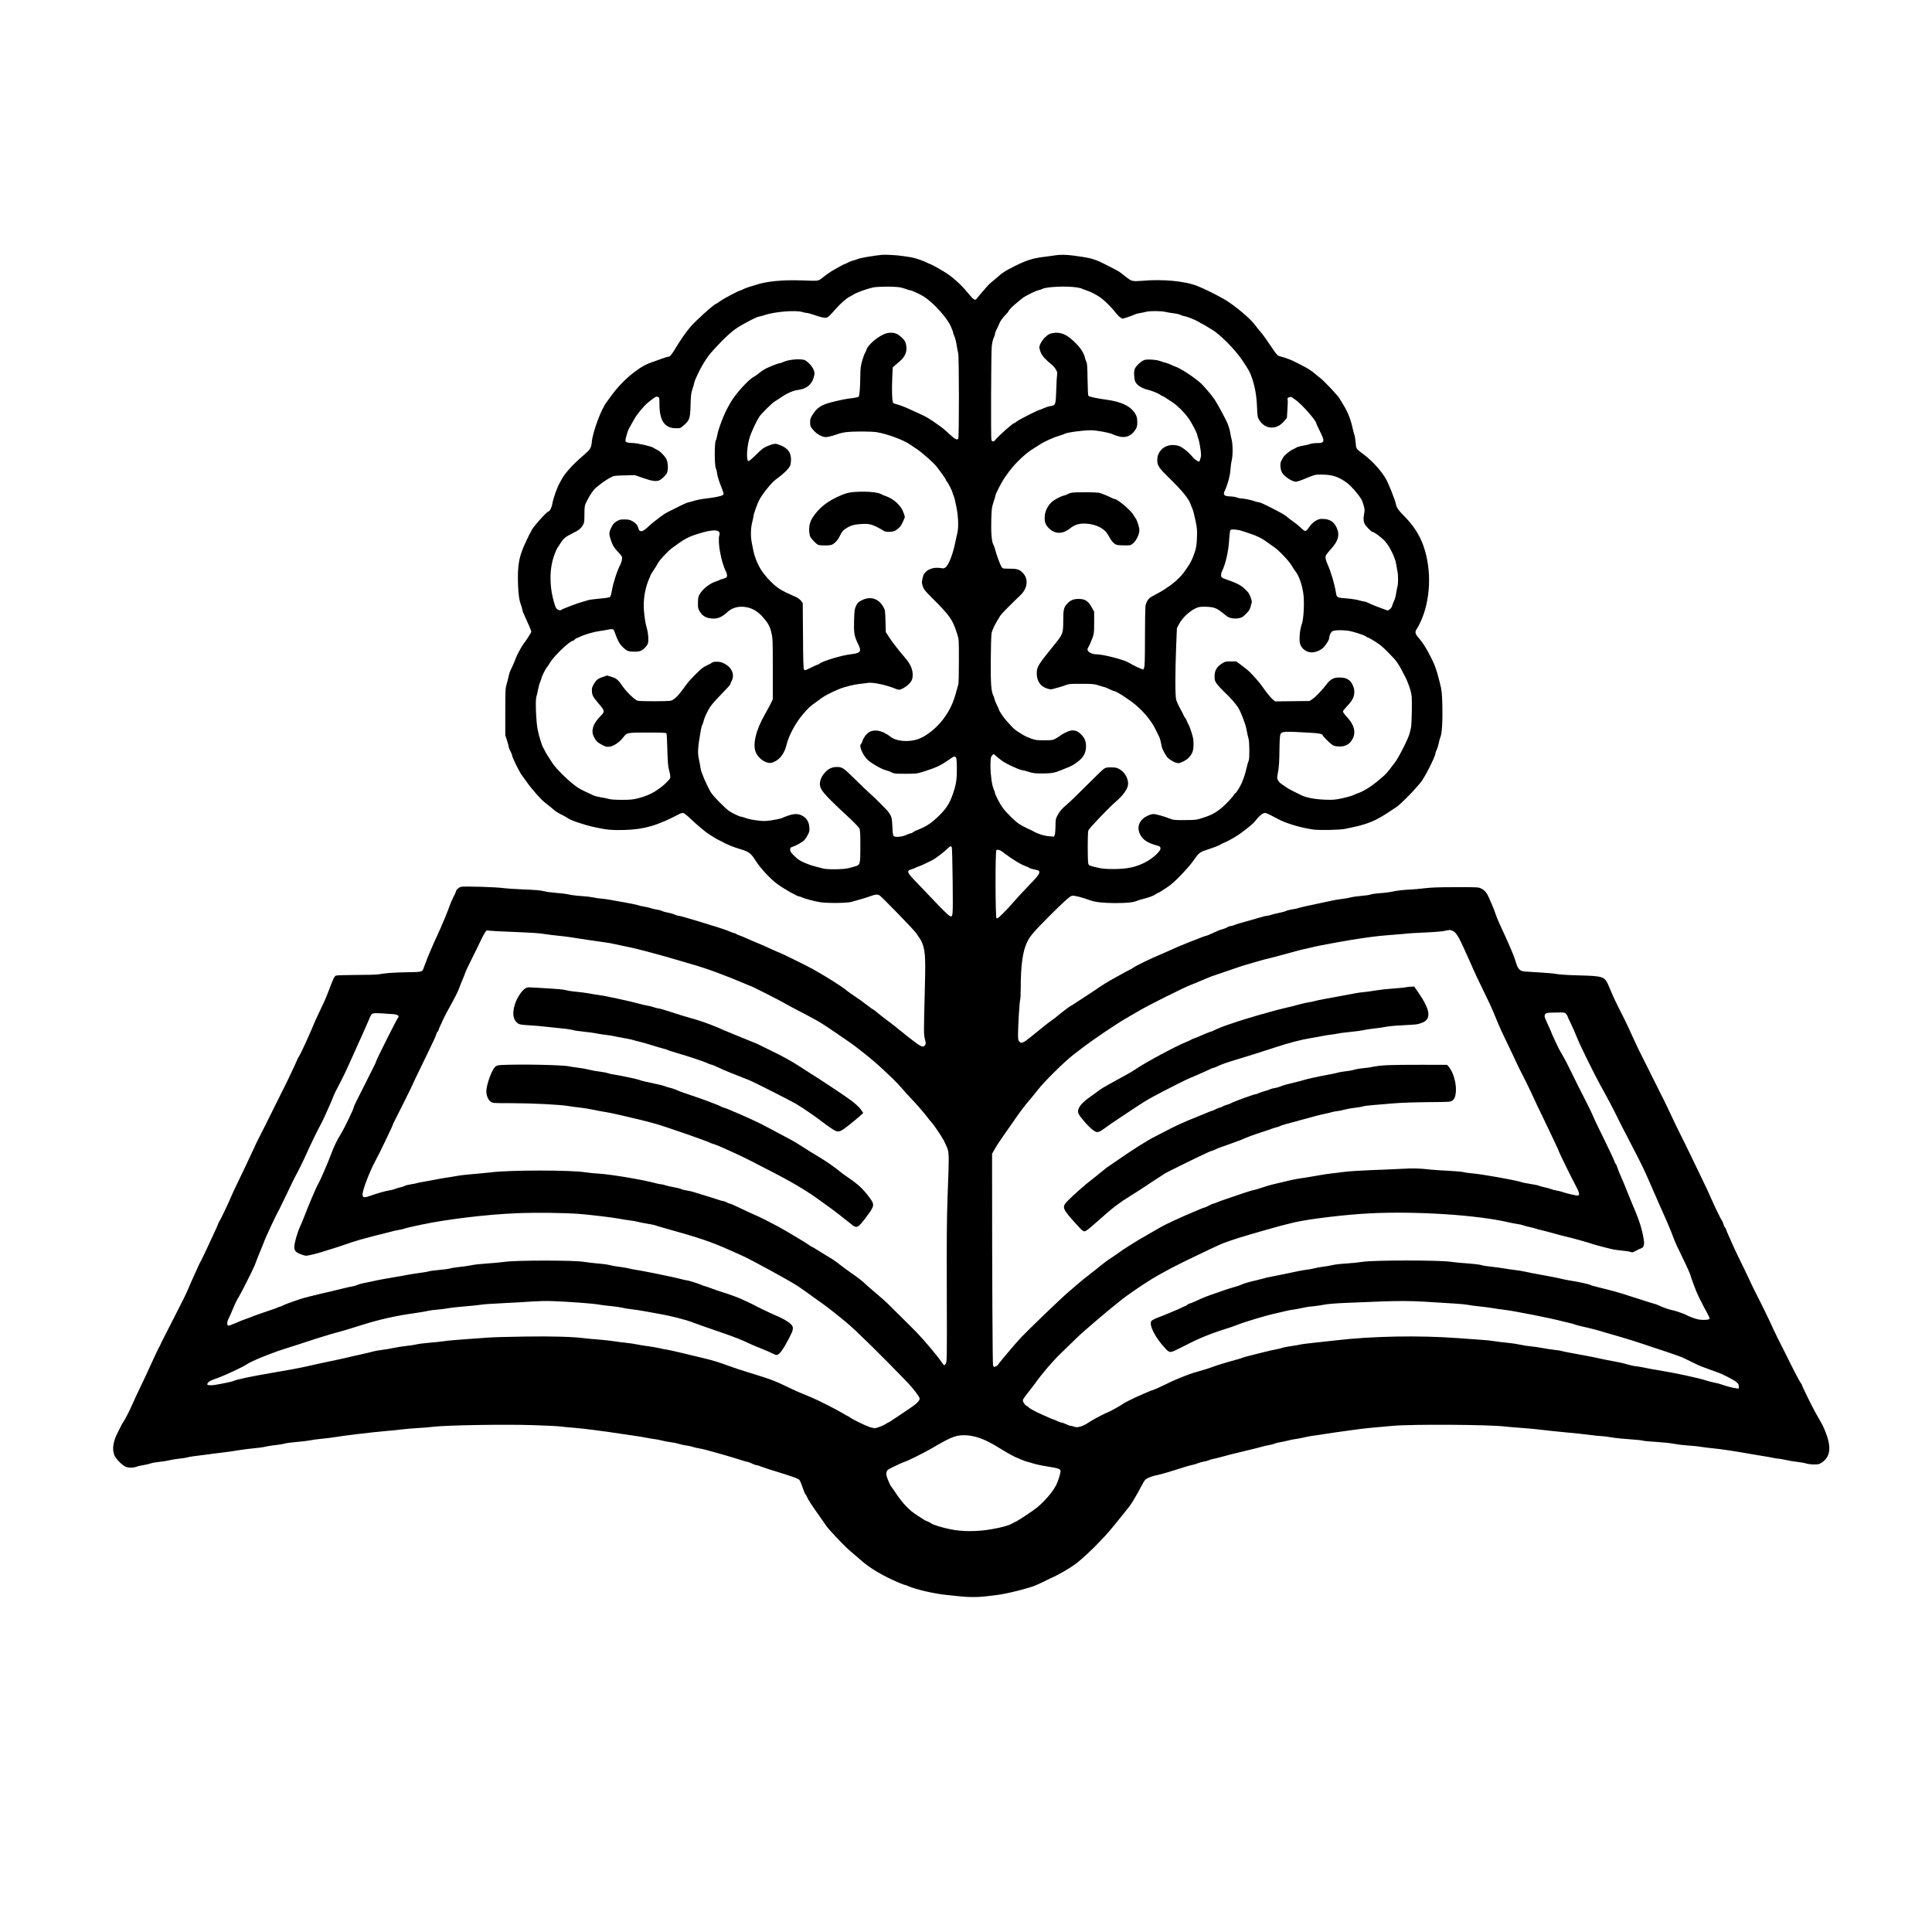 <?xml version="1.0" standalone="no"?>
<!DOCTYPE svg PUBLIC "-//W3C//DTD SVG 20010904//EN"
 "http://www.w3.org/TR/2001/REC-SVG-20010904/DTD/svg10.dtd">
<svg version="1.0" xmlns="http://www.w3.org/2000/svg"
 width="3000pt" height="3000pt" viewBox="0 0 3000 3000"
 preserveAspectRatio="xMidYMid meet">

<g transform="translate(0,3000) scale(0.1,-0.1)"
fill="#000000" stroke="none">
<path d="M13695 26043 c-121 -12 -337 -48 -371 -63 -23 -10 -57 -21 -75 -25
-19 -4 -54 -18 -79 -31 -25 -13 -49 -24 -53 -24 -12 0 -203 -107 -248 -139
-20 -15 -64 -47 -97 -73 -71 -55 -51 -52 -327 -42 -301 10 -545 -14 -715 -72
-25 -8 -69 -22 -99 -30 -29 -9 -70 -24 -90 -35 -19 -10 -39 -19 -43 -19 -21 0
-261 -126 -313 -165 -33 -24 -64 -44 -68 -44 -27 -2 -334 -279 -397 -358 -8
-10 -31 -39 -50 -63 -47 -58 -124 -174 -176 -260 -61 -103 -92 -140 -118 -140
-12 0 -71 -18 -132 -41 -60 -22 -131 -48 -159 -58 -176 -64 -430 -279 -586
-496 -32 -44 -67 -92 -79 -108 -83 -106 -214 -456 -230 -616 -10 -100 -22
-119 -135 -216 -166 -142 -291 -282 -337 -375 -10 -19 -22 -42 -27 -50 -40
-65 -100 -236 -116 -330 -7 -46 -40 -110 -55 -110 -29 0 -270 -273 -270 -305
0 -5 -6 -16 -13 -24 -7 -9 -30 -54 -51 -101 -21 -47 -44 -96 -51 -110 -7 -14
-27 -68 -45 -120 -41 -125 -54 -265 -46 -484 7 -163 18 -237 50 -321 8 -22 15
-49 16 -59 0 -11 9 -38 19 -60 66 -142 121 -271 121 -283 0 -14 -75 -133 -122
-193 -29 -37 -111 -190 -123 -231 -8 -27 -46 -114 -76 -174 -11 -22 -24 -60
-28 -85 -5 -25 -19 -81 -32 -125 -22 -77 -23 -94 -23 -440 l0 -360 27 -84 c15
-47 27 -92 27 -101 0 -9 11 -38 25 -64 14 -26 25 -52 25 -57 0 -34 109 -257
155 -319 19 -25 53 -72 76 -105 82 -117 231 -284 291 -325 18 -13 54 -42 80
-64 73 -64 98 -81 178 -121 41 -21 82 -44 90 -51 36 -30 237 -99 394 -134 196
-45 280 -53 481 -48 309 9 518 70 860 251 19 10 43 15 57 12 13 -3 59 -40 102
-81 44 -42 107 -98 140 -126 34 -27 70 -57 81 -67 37 -33 171 -120 215 -140
25 -12 52 -25 60 -30 68 -41 182 -87 300 -121 116 -34 156 -65 223 -174 71
-114 232 -288 342 -367 102 -74 306 -189 334 -189 9 0 28 -6 42 -14 36 -18
198 -62 280 -75 109 -18 424 -15 489 4 30 9 93 27 140 40 47 13 117 35 155 49
77 29 109 31 142 13 32 -18 536 -537 567 -584 14 -21 40 -58 57 -83 18 -25 41
-74 52 -110 37 -123 40 -225 26 -755 -16 -599 -16 -633 5 -709 14 -54 14 -62
1 -83 -31 -47 -62 -32 -257 121 -62 50 -140 112 -173 139 -76 62 -75 61 -170
131 -44 33 -108 84 -143 113 -35 29 -67 53 -71 53 -5 0 -38 24 -74 53 -66 52
-156 116 -257 183 -30 20 -66 47 -80 59 -52 47 -343 231 -517 326 -99 55 -514
259 -526 259 -4 0 -49 20 -100 43 -85 41 -158 72 -342 149 -38 16 -81 35 -95
42 -14 7 -43 19 -65 26 -22 7 -49 19 -60 26 -11 8 -25 14 -33 14 -7 0 -29 8
-50 17 -51 23 -186 70 -252 89 -30 8 -73 21 -95 29 -22 7 -96 30 -165 50 -69
21 -161 48 -205 61 -44 13 -89 24 -100 24 -11 0 -40 9 -63 20 -24 11 -70 24
-102 29 -32 5 -71 16 -88 25 -16 8 -53 18 -83 22 -30 4 -69 13 -88 20 -19 8
-66 19 -104 25 -39 6 -89 18 -111 26 -23 7 -117 27 -211 43 -93 16 -190 33
-215 38 -25 6 -81 13 -125 17 -44 4 -107 13 -140 21 -33 7 -112 16 -175 20
-63 3 -151 14 -195 24 -44 10 -132 21 -195 25 -63 4 -149 15 -190 26 -56 14
-140 21 -325 28 -137 6 -275 15 -305 20 -87 16 -619 32 -662 20 -35 -9 -78
-49 -78 -72 0 -6 -17 -45 -39 -86 -21 -42 -46 -98 -55 -126 -29 -87 -123 -314
-198 -475 -34 -74 -42 -91 -96 -215 -38 -86 -70 -167 -106 -266 -31 -86 -16
-81 -262 -86 -212 -4 -345 -13 -449 -33 -27 -5 -181 -9 -342 -9 -160 -1 -302
-5 -315 -10 -26 -10 -43 -46 -118 -246 -40 -106 -66 -164 -171 -383 -27 -57
-49 -105 -49 -108 0 -5 -84 -198 -137 -314 -44 -98 -87 -184 -106 -212 -9 -15
-24 -44 -31 -65 -14 -38 -198 -424 -216 -453 -8 -14 -56 -110 -276 -555 -46
-93 -91 -181 -99 -195 -12 -22 -34 -67 -137 -290 -80 -171 -102 -217 -182
-382 -47 -97 -95 -199 -106 -228 -28 -72 -160 -350 -181 -380 -9 -14 -20 -36
-24 -50 -4 -14 -32 -77 -62 -140 -30 -63 -63 -135 -74 -160 -33 -74 -129 -274
-140 -290 -9 -15 -13 -24 -54 -115 -13 -27 -46 -101 -74 -163 -28 -62 -51
-115 -51 -118 0 -5 -67 -152 -80 -174 -5 -8 -77 -150 -160 -315 -84 -165 -158
-311 -166 -325 -8 -14 -21 -41 -29 -60 -8 -19 -19 -42 -25 -50 -9 -14 -64
-131 -130 -275 -59 -131 -84 -184 -135 -290 -73 -152 -128 -270 -156 -335 -30
-71 -117 -241 -134 -260 -7 -8 -22 -35 -34 -60 -12 -25 -35 -70 -51 -100 -74
-142 -93 -269 -52 -361 23 -53 110 -142 164 -170 45 -23 119 -25 179 -4 23 9
74 20 113 26 39 6 87 18 106 25 19 8 79 19 133 24 53 5 124 17 157 25 33 9
101 20 152 25 51 5 109 14 128 20 33 10 95 18 385 55 239 29 362 46 445 61 47
8 139 19 205 25 66 6 147 17 180 26 33 8 102 19 153 24 51 5 116 15 145 24 28
8 115 19 192 25 77 6 169 18 205 25 36 8 116 19 178 24 62 6 152 17 200 25
138 24 603 79 802 96 69 5 177 16 240 24 63 8 172 17 242 21 70 3 180 12 245
20 203 25 1106 40 1538 26 204 -6 399 -16 435 -21 36 -5 129 -14 207 -20 132
-9 470 -53 778 -100 72 -11 166 -25 210 -31 44 -6 107 -17 140 -24 33 -7 87
-16 120 -20 33 -3 92 -15 130 -25 39 -10 99 -22 135 -25 36 -4 90 -15 120 -25
30 -10 81 -21 114 -25 32 -4 76 -13 99 -21 22 -8 69 -19 106 -25 36 -5 129
-28 206 -51 77 -22 156 -44 175 -49 56 -16 199 -59 280 -85 41 -13 82 -24 90
-24 8 -1 38 -12 65 -25 28 -14 58 -25 68 -25 10 0 39 -8 65 -19 26 -10 83 -30
127 -44 44 -13 141 -44 215 -67 179 -56 242 -80 262 -99 9 -9 31 -59 48 -111
18 -52 38 -102 45 -110 8 -8 18 -26 24 -40 24 -54 61 -112 201 -310 52 -74
103 -146 112 -160 9 -14 74 -86 145 -161 122 -130 188 -193 298 -284 26 -22
62 -53 79 -68 136 -124 349 -250 603 -357 39 -16 76 -30 82 -30 6 0 30 -9 53
-19 115 -51 394 -116 591 -137 83 -9 188 -20 232 -24 111 -12 264 -12 365 0
47 6 139 17 205 25 141 17 483 103 590 149 53 23 166 76 185 87 8 5 26 14 40
20 116 49 301 155 405 234 75 56 280 247 349 324 17 19 57 62 90 95 32 34 93
104 135 156 41 52 118 147 171 211 52 64 104 132 114 150 11 19 40 68 65 109
24 41 65 116 91 165 44 84 51 92 101 117 30 14 72 29 94 33 49 8 189 46 310
85 171 55 250 78 287 84 20 4 56 15 80 25 24 10 65 22 93 26 27 4 61 13 75 20
14 7 44 16 65 20 22 4 69 15 105 25 98 28 246 65 435 110 94 22 190 46 215 54
25 8 72 19 106 25 33 5 77 16 97 25 20 8 58 18 84 21 26 4 80 15 118 25 39 11
95 22 125 25 30 4 89 15 130 25 41 10 100 21 130 25 30 3 93 12 140 20 47 8
150 24 230 35 80 11 210 29 290 40 129 18 273 33 590 60 311 27 1499 19 1740
-11 41 -5 165 -16 275 -23 110 -8 250 -21 310 -30 61 -8 214 -24 340 -36 127
-11 298 -29 381 -40 83 -11 170 -20 193 -20 24 0 95 -9 159 -20 65 -11 191
-24 282 -29 91 -6 181 -15 200 -21 19 -6 114 -15 211 -20 96 -6 218 -18 270
-29 52 -10 148 -22 213 -26 66 -3 156 -12 200 -20 45 -8 134 -19 200 -25 110
-10 325 -42 596 -90 63 -11 144 -24 180 -30 36 -5 97 -16 135 -24 39 -9 84
-16 100 -16 17 0 66 -9 110 -19 44 -11 126 -25 183 -31 56 -6 121 -18 143 -26
23 -7 76 -14 118 -14 66 0 81 4 118 28 147 98 157 262 32 542 -11 25 -24 52
-29 60 -16 27 -71 124 -102 180 -58 104 -208 411 -208 425 0 5 -6 16 -14 24
-17 19 -113 203 -213 406 -41 83 -78 157 -83 165 -13 23 -140 281 -140 285 0
6 -156 333 -174 365 -25 46 -176 349 -176 355 0 3 -49 105 -109 228 -60 122
-121 249 -136 282 -103 229 -135 302 -135 313 0 5 -6 15 -14 21 -7 6 -19 32
-26 56 -7 25 -16 48 -21 50 -9 6 -114 220 -159 325 -41 96 -74 167 -170 365
-43 88 -108 223 -145 300 -73 153 -128 264 -179 365 -33 63 -59 118 -166 345
-28 61 -68 142 -87 180 -56 111 -307 614 -342 685 -18 36 -37 72 -41 80 -5 8
-50 105 -100 215 -49 110 -105 229 -124 265 -54 103 -151 300 -179 365 -14 33
-43 100 -64 149 -68 157 -77 160 -493 171 -151 4 -282 13 -320 21 -36 7 -155
18 -265 24 -110 6 -219 14 -243 16 -62 8 -94 43 -121 134 -30 102 -67 191
-196 475 -20 44 -43 93 -51 110 -17 32 -84 201 -84 211 0 5 -27 70 -87 209
-35 81 -69 122 -123 148 -44 21 -53 22 -400 21 -267 0 -386 -5 -480 -17 -69
-9 -186 -19 -260 -22 -75 -4 -171 -15 -215 -25 -44 -11 -139 -24 -212 -29 -72
-5 -142 -15 -154 -22 -12 -6 -74 -15 -138 -20 -63 -5 -138 -16 -167 -24 -29
-8 -90 -19 -136 -24 -79 -9 -154 -24 -368 -71 -52 -12 -138 -30 -190 -41 -52
-11 -105 -24 -118 -29 -13 -6 -55 -15 -93 -20 -39 -6 -84 -17 -100 -26 -17 -8
-65 -21 -107 -29 -42 -8 -95 -21 -117 -29 -22 -8 -52 -15 -67 -16 -15 0 -56
-9 -90 -20 -63 -19 -239 -69 -333 -95 -27 -7 -67 -20 -87 -29 -21 -9 -47 -16
-59 -16 -12 0 -36 -9 -53 -19 -17 -11 -51 -24 -76 -31 -44 -11 -61 -18 -181
-74 -31 -14 -61 -26 -67 -26 -7 0 -40 -11 -74 -25 -35 -13 -117 -45 -183 -71
-114 -44 -254 -104 -340 -145 -22 -10 -74 -33 -115 -50 -149 -62 -394 -181
-420 -204 -8 -7 -31 -20 -50 -29 -19 -9 -46 -23 -60 -31 -14 -8 -88 -49 -165
-91 -118 -64 -199 -114 -359 -224 -11 -8 -59 -39 -106 -69 -47 -30 -117 -76
-157 -103 -39 -26 -74 -48 -77 -48 -8 0 -170 -123 -211 -160 -16 -15 -51 -41
-77 -59 -27 -18 -92 -67 -145 -111 -54 -44 -136 -110 -182 -147 -124 -101
-151 -112 -186 -73 -14 16 -17 36 -17 112 2 164 23 502 33 532 5 16 9 103 9
194 0 337 31 560 97 699 43 92 104 164 338 399 227 228 334 323 363 325 46 3
130 -18 287 -73 77 -27 198 -40 380 -41 188 0 284 10 348 38 18 7 59 20 92 28
88 22 156 47 195 74 19 13 38 23 42 23 4 0 27 13 50 29 24 15 61 40 83 54 64
42 146 116 231 208 121 131 136 149 198 237 62 89 85 105 196 140 90 29 184
65 201 78 8 6 32 18 54 27 66 26 197 101 256 145 138 103 202 157 226 189 52
67 101 113 132 124 28 10 40 7 114 -30 45 -23 93 -48 107 -56 119 -67 365
-141 555 -166 99 -13 421 -6 490 10 22 5 85 19 140 30 138 28 295 83 375 132
8 5 33 18 55 30 35 19 124 76 242 157 42 28 233 218 293 291 25 30 52 61 61
70 59 61 239 413 239 467 0 8 9 32 19 52 11 21 25 67 32 102 6 36 18 76 24 90
25 48 38 253 32 489 -6 215 -8 233 -41 366 -53 216 -86 299 -182 475 -50 92
-102 167 -151 222 -48 53 -55 89 -25 129 10 13 34 58 54 99 164 345 184 816
51 1195 -57 162 -155 316 -290 452 -102 104 -127 140 -138 198 -8 48 -106 299
-145 371 -68 129 -212 290 -355 398 -124 94 -115 80 -125 189 -5 53 -14 105
-19 115 -5 9 -16 53 -26 97 -31 146 -80 268 -155 385 -16 25 -38 61 -49 81
-26 47 -239 273 -301 320 -28 21 -56 43 -64 51 -53 50 -134 103 -236 153 -47
23 -94 47 -105 53 -35 20 -168 69 -208 76 -45 8 -62 25 -143 146 -95 141 -130
190 -176 244 -24 27 -55 66 -70 87 -67 93 -230 237 -407 361 -100 70 -325 186
-496 256 -187 77 -546 111 -857 82 -65 -6 -123 -7 -147 -1 -40 9 -52 17 -159
102 -31 26 -73 54 -92 63 -19 9 -87 44 -150 77 -151 80 -229 107 -380 130
-228 37 -332 41 -460 19 -30 -5 -98 -14 -150 -20 -163 -20 -266 -53 -440 -140
-151 -75 -188 -99 -268 -170 -27 -25 -70 -60 -94 -79 -24 -19 -60 -55 -81 -80
-20 -25 -56 -67 -79 -92 -24 -26 -51 -58 -60 -72 -36 -52 -51 -44 -154 81 -92
112 -210 221 -319 295 -59 40 -249 147 -262 147 -4 0 -26 10 -48 21 -54 29
-189 75 -245 84 -25 3 -85 12 -135 20 -89 14 -261 23 -320 18z m295 -508 c30
-7 73 -21 95 -29 22 -8 47 -15 56 -16 19 0 146 -59 199 -92 146 -90 361 -325
423 -464 21 -45 37 -89 37 -98 0 -9 7 -30 15 -45 16 -32 33 -99 45 -181 5 -30
13 -73 19 -95 14 -54 15 -1299 1 -1325 -16 -30 -53 -10 -141 73 -41 40 -104
93 -140 118 -189 134 -201 141 -382 223 -31 14 -81 37 -110 50 -62 29 -161 65
-199 73 -15 3 -33 12 -39 20 -17 20 -23 196 -14 389 l7 158 34 31 c18 16 50
45 72 62 89 74 123 159 102 258 -11 53 -19 67 -68 114 -69 67 -130 86 -221 69
-109 -20 -299 -170 -326 -258 -4 -14 -15 -38 -25 -55 -10 -16 -29 -72 -44
-123 -21 -77 -26 -115 -27 -220 -1 -181 -12 -319 -26 -333 -6 -6 -47 -15 -90
-20 -95 -10 -196 -30 -328 -64 -160 -41 -222 -81 -290 -184 -41 -62 -45 -74
-45 -128 0 -53 4 -65 33 -102 45 -57 93 -94 150 -115 43 -16 56 -17 110 -6 34
6 90 23 124 36 34 14 99 29 145 34 112 13 382 13 471 -1 153 -23 427 -124 517
-191 14 -10 61 -42 105 -70 86 -56 273 -223 318 -285 16 -21 53 -71 83 -112
30 -41 54 -80 54 -86 0 -7 7 -18 15 -25 15 -13 85 -151 85 -168 0 -5 9 -29 19
-53 11 -24 31 -110 46 -190 29 -158 31 -318 6 -409 -7 -25 -18 -76 -26 -115
-35 -181 -102 -356 -151 -394 -22 -17 -34 -20 -68 -13 -93 16 -180 -3 -236
-54 -32 -29 -41 -47 -54 -102 -14 -61 -14 -72 2 -122 14 -48 31 -70 136 -175
292 -292 327 -342 400 -571 26 -81 26 -83 26 -422 0 -188 -4 -351 -9 -364 -5
-13 -17 -52 -26 -88 -50 -192 -108 -315 -212 -452 -99 -129 -242 -246 -361
-295 -158 -65 -375 -48 -467 37 -11 10 -49 33 -84 51 -81 42 -175 47 -233 11
-46 -28 -85 -80 -105 -137 -8 -25 -19 -47 -24 -51 -34 -20 26 -166 98 -237 54
-55 225 -153 291 -168 24 -5 62 -19 85 -32 39 -20 55 -22 217 -22 170 0 178 1
280 33 200 63 265 94 405 192 63 44 72 48 90 36 18 -12 20 -26 23 -167 3 -167
-10 -257 -55 -389 -54 -162 -106 -243 -225 -360 -95 -92 -165 -143 -248 -182
-44 -20 -90 -40 -102 -44 -13 -4 -34 -15 -47 -25 -13 -11 -31 -19 -40 -19 -9
0 -41 -12 -71 -26 -62 -29 -166 -38 -192 -17 -11 10 -17 46 -21 150 -6 123
-10 141 -34 182 -14 25 -36 55 -47 67 -12 11 -59 60 -105 107 -46 48 -116 115
-155 149 -39 34 -148 137 -241 230 -178 176 -196 188 -280 188 -65 0 -114 -19
-161 -62 -57 -53 -94 -117 -101 -178 -12 -101 40 -165 406 -504 120 -111 199
-192 207 -212 11 -25 14 -91 14 -269 0 -287 -3 -297 -82 -318 -29 -8 -73 -20
-98 -27 -70 -21 -333 -25 -400 -6 -30 8 -82 22 -115 30 -81 19 -201 67 -250
98 -23 14 -64 50 -93 79 -41 42 -52 60 -52 85 0 29 4 34 38 45 56 18 154 74
184 106 14 15 38 52 53 81 23 45 27 61 23 115 -6 87 -44 147 -115 183 -79 40
-149 31 -322 -43 -18 -7 -84 -21 -146 -30 -99 -15 -126 -15 -226 -3 -63 7
-142 23 -177 37 -34 12 -69 23 -78 23 -21 0 -134 54 -186 89 -24 16 -96 83
-159 148 -105 109 -119 127 -170 233 -31 63 -60 126 -64 140 -4 14 -15 43 -25
65 -10 22 -21 65 -25 95 -4 30 -13 82 -21 115 -24 104 -19 185 28 455 6 36 17
74 24 85 6 11 15 36 19 55 12 59 66 172 114 239 25 35 103 122 174 193 70 72
127 135 127 142 0 6 9 28 20 49 52 96 8 208 -105 269 -49 26 -72 32 -121 33
-42 0 -68 -5 -80 -16 -11 -9 -35 -22 -54 -30 -19 -7 -55 -27 -80 -43 -50 -33
-204 -188 -251 -251 -16 -22 -50 -68 -75 -102 -66 -91 -131 -152 -176 -163
-41 -12 -465 -12 -517 -1 -37 7 -169 133 -226 215 -78 112 -98 130 -174 154
l-72 23 -64 -21 c-81 -27 -106 -47 -146 -116 -27 -49 -31 -63 -27 -112 4 -63
15 -81 115 -200 88 -105 88 -111 9 -191 -111 -113 -142 -220 -93 -316 31 -62
55 -84 133 -125 54 -28 66 -30 113 -24 62 8 155 72 209 144 56 74 59 75 380
75 222 0 284 -3 291 -13 4 -7 11 -122 14 -255 5 -175 11 -257 22 -297 9 -30
18 -75 22 -100 5 -44 4 -46 -53 -105 -52 -53 -86 -80 -184 -145 -59 -39 -162
-81 -257 -105 -87 -21 -124 -25 -256 -25 -103 0 -171 5 -203 14 -27 8 -83 19
-124 25 -41 7 -92 20 -115 30 -22 11 -80 37 -128 60 -49 22 -101 50 -115 61
-15 11 -36 27 -47 35 -106 78 -282 252 -340 336 -56 82 -114 176 -126 204 -7
17 -18 37 -24 45 -18 25 -63 169 -85 276 -26 124 -39 463 -21 516 7 18 19 68
26 111 8 42 23 98 35 123 11 26 20 52 20 59 0 16 69 153 80 160 4 2 27 37 51
76 62 104 309 339 355 339 6 0 19 9 29 20 10 11 22 20 27 20 5 0 28 9 51 21
71 35 218 78 307 90 47 6 101 15 121 20 20 5 50 9 67 9 27 0 32 -5 47 -47 46
-128 72 -177 119 -225 27 -28 64 -57 82 -64 40 -17 148 -18 195 -3 45 15 106
75 120 118 14 42 6 154 -16 231 -23 82 -33 143 -45 270 -15 176 15 362 86 518
13 29 24 54 24 57 0 2 21 34 46 71 25 36 48 74 51 83 16 43 155 196 228 250
187 139 248 173 395 219 261 83 374 73 338 -28 -11 -33 -5 -160 11 -240 7 -30
16 -75 21 -100 12 -61 47 -167 71 -212 22 -42 25 -81 7 -96 -7 -5 -33 -15 -58
-22 -25 -7 -49 -15 -55 -20 -5 -4 -28 -13 -50 -20 -95 -30 -202 -114 -251
-198 -21 -36 -25 -56 -26 -130 -2 -78 1 -92 26 -134 37 -64 81 -94 155 -108
107 -19 182 7 280 99 79 73 197 98 320 66 81 -21 152 -66 219 -139 88 -98 119
-152 141 -254 20 -85 21 -124 21 -561 l0 -469 -30 -64 c-17 -34 -58 -110 -91
-168 -146 -254 -199 -486 -137 -605 42 -80 117 -138 195 -151 32 -5 51 0 100
24 84 43 147 134 177 259 33 138 137 332 248 465 83 98 118 131 210 196 18 13
58 41 88 64 51 37 141 83 265 136 83 35 235 73 330 83 50 5 104 12 120 15 75
13 294 -33 433 -92 18 -8 42 -14 53 -14 31 0 100 38 142 79 57 53 70 85 69
163 -2 80 -39 163 -114 249 -103 120 -206 252 -253 326 l-50 78 -5 170 c-5
163 -6 172 -33 220 -74 133 -202 172 -337 103 -56 -29 -66 -39 -88 -87 -22
-49 -25 -70 -30 -232 -5 -197 1 -232 71 -377 47 -100 26 -125 -126 -142 -132
-15 -424 -102 -476 -142 -13 -10 -28 -18 -33 -18 -5 0 -52 -21 -105 -47 -88
-44 -96 -46 -108 -30 -10 14 -14 133 -16 525 l-4 507 -27 36 c-16 21 -49 45
-80 59 -229 101 -285 135 -389 239 -83 84 -142 159 -182 236 -39 75 -77 177
-87 237 -5 29 -16 84 -25 123 -21 98 -19 233 5 324 11 41 20 83 20 93 0 30 58
196 91 256 50 94 187 265 249 311 134 99 197 159 229 219 7 13 13 53 14 90 2
112 -49 182 -163 227 -79 31 -86 31 -172 0 -85 -31 -105 -45 -219 -157 -49
-49 -96 -88 -104 -88 -43 0 -28 244 23 390 33 92 108 249 146 304 32 46 196
208 231 228 17 10 51 32 77 50 122 85 203 121 312 137 114 17 194 86 222 192
16 62 16 67 -1 114 -24 63 -108 149 -154 158 -88 18 -243 1 -317 -34 -22 -10
-48 -19 -56 -19 -21 0 -159 -54 -223 -87 -27 -15 -72 -45 -100 -68 -27 -24
-66 -50 -85 -60 -81 -41 -292 -277 -361 -404 -10 -20 -23 -43 -28 -51 -63
-104 -161 -359 -175 -455 -5 -27 -14 -62 -22 -77 -21 -40 -20 -387 1 -428 8
-15 17 -55 21 -87 4 -33 28 -113 57 -186 43 -109 48 -130 36 -141 -20 -19
-135 -43 -264 -57 -60 -6 -144 -22 -185 -35 -41 -13 -81 -24 -88 -24 -15 0
-117 -46 -212 -96 -36 -19 -85 -43 -109 -54 -24 -11 -69 -40 -100 -63 -31 -24
-78 -60 -106 -81 -27 -21 -52 -41 -55 -45 -3 -4 -33 -30 -67 -60 -48 -41 -67
-52 -89 -49 -23 2 -31 10 -39 39 -15 54 -39 84 -92 114 -40 23 -61 28 -123 29
-67 1 -80 -3 -125 -29 -41 -25 -56 -43 -82 -95 -39 -80 -40 -99 -7 -197 30
-89 46 -115 122 -196 52 -56 54 -60 50 -102 -3 -24 -15 -62 -26 -84 -52 -99
-112 -286 -132 -408 -6 -39 -17 -79 -24 -88 -10 -13 -44 -20 -162 -30 -82 -8
-162 -18 -179 -24 -16 -5 -55 -17 -85 -25 -89 -24 -316 -110 -337 -128 -18
-15 -68 7 -81 35 -29 63 -64 205 -75 307 -19 177 -7 336 38 475 19 61 48 128
63 151 15 23 40 60 55 84 42 63 72 87 172 136 103 51 132 73 165 129 22 36 24
51 25 170 1 127 2 132 35 200 46 94 101 175 143 211 82 69 154 120 227 159 53
28 60 29 216 33 l161 4 133 -46 c133 -46 195 -55 244 -36 38 14 107 81 123
117 21 50 17 159 -8 210 -26 53 -103 131 -149 150 -19 8 -42 21 -50 28 -26 23
-252 75 -331 76 -72 1 -103 11 -107 33 -4 18 30 142 49 181 5 11 23 43 39 70
17 28 39 68 51 90 38 70 150 205 210 253 124 99 126 100 163 86 13 -5 16 -25
16 -111 0 -256 81 -373 258 -373 68 0 68 0 124 50 87 77 95 103 101 310 4 153
8 185 31 254 14 43 26 84 26 91 0 27 90 217 143 301 65 105 91 139 154 208
188 206 312 317 418 375 22 12 58 33 80 46 22 13 56 31 75 40 19 9 51 24 70
34 19 11 51 22 70 26 19 3 60 15 92 25 149 50 469 76 573 46 29 -9 64 -16 77
-16 12 0 55 -12 93 -25 118 -42 189 -57 217 -46 14 5 52 40 84 77 117 135 214
223 284 256 19 10 42 22 50 28 44 28 184 80 290 105 77 18 368 19 440 0z
m2717 4 c43 -7 83 -15 88 -19 6 -4 34 -15 64 -25 81 -26 179 -77 246 -128 62
-47 178 -165 230 -236 17 -22 45 -50 63 -61 l33 -20 67 21 c37 12 87 30 111
41 24 11 69 24 100 28 31 5 72 14 91 19 50 15 236 14 300 -3 30 -7 85 -16 122
-20 37 -4 86 -15 110 -26 24 -11 51 -20 61 -20 25 0 176 -60 209 -82 15 -10
42 -25 60 -34 18 -8 53 -28 78 -44 25 -16 59 -37 75 -46 123 -69 359 -306 472
-474 97 -145 117 -179 139 -239 56 -145 86 -305 93 -491 6 -145 8 -158 33
-200 91 -150 270 -160 387 -21 l44 53 8 126 c5 70 7 139 3 154 -5 24 -1 29 23
39 15 6 33 7 39 2 6 -4 30 -21 53 -36 98 -65 331 -328 331 -373 0 -5 25 -58
55 -119 81 -161 76 -185 -42 -185 -41 0 -88 -6 -106 -13 -18 -8 -68 -19 -112
-27 -44 -7 -91 -20 -105 -29 -14 -9 -37 -21 -52 -28 -48 -21 -136 -93 -153
-126 -9 -18 -23 -43 -31 -57 -21 -35 -13 -135 14 -180 37 -61 157 -140 213
-140 15 0 68 16 116 36 179 74 182 75 267 75 183 0 280 -31 416 -132 61 -46
169 -170 217 -249 12 -19 29 -65 39 -102 16 -59 16 -74 5 -133 -15 -75 -9
-126 22 -170 29 -40 96 -105 110 -105 25 0 142 -87 193 -144 72 -79 158 -255
173 -352 6 -38 15 -89 20 -114 14 -61 13 -197 0 -240 -6 -19 -14 -66 -20 -104
-5 -39 -18 -86 -28 -107 -11 -20 -25 -55 -31 -78 -6 -25 -21 -48 -40 -61 l-29
-21 -83 30 c-105 37 -194 74 -233 95 -16 9 -40 16 -51 16 -12 0 -50 9 -85 19
-35 11 -122 24 -193 29 -145 11 -150 14 -161 85 -20 132 -78 328 -130 443 -32
70 -40 117 -24 145 7 13 41 56 76 94 115 125 140 220 88 332 -37 82 -92 122
-178 133 -34 4 -74 4 -89 -1 -56 -16 -114 -59 -153 -115 -61 -87 -63 -88 -138
-17 -36 34 -90 77 -120 97 -30 20 -65 47 -78 59 -39 37 -93 68 -299 173 -69
35 -136 64 -150 64 -14 1 -43 8 -65 16 -50 19 -170 44 -211 44 -17 0 -48 7
-67 15 -20 8 -60 15 -89 16 -110 2 -133 23 -99 91 44 93 81 228 87 322 3 50
12 116 20 147 18 73 18 247 0 318 -8 31 -19 85 -25 121 -6 36 -23 93 -37 128
-26 64 -154 303 -203 377 -37 58 -181 227 -222 261 -126 107 -308 224 -389
252 -25 8 -54 21 -65 28 -11 7 -45 19 -75 28 -30 8 -75 22 -99 31 -59 21 -186
30 -238 16 -27 -8 -59 -29 -97 -66 -63 -62 -72 -90 -63 -196 5 -55 11 -76 34
-104 32 -41 104 -81 172 -96 58 -12 168 -57 200 -81 13 -10 28 -18 33 -18 5 0
28 -13 51 -29 23 -15 69 -46 102 -67 72 -46 171 -143 243 -239 49 -65 141
-238 142 -267 1 -7 8 -31 16 -53 17 -44 43 -198 44 -258 0 -21 -7 -53 -15 -73
l-14 -35 -36 18 c-19 10 -53 40 -74 66 -60 72 -156 147 -208 163 -107 32 -210
9 -273 -63 -44 -50 -60 -94 -60 -163 1 -81 29 -121 196 -283 193 -188 296
-315 324 -403 7 -22 19 -52 27 -67 8 -15 28 -92 44 -170 28 -131 30 -153 25
-277 -4 -104 -11 -153 -30 -212 -29 -94 -67 -174 -107 -231 -16 -23 -41 -60
-56 -81 -50 -76 -171 -188 -272 -251 -9 -5 -30 -20 -47 -32 -18 -12 -66 -40
-108 -62 -42 -22 -87 -48 -102 -57 -39 -26 -70 -82 -78 -140 -3 -28 -7 -249
-7 -490 -1 -354 -3 -443 -15 -465 l-13 -27 -53 22 c-29 12 -78 35 -108 52 -30
16 -64 35 -75 41 -82 45 -391 123 -487 123 -58 0 -113 23 -134 55 -12 18 -11
26 6 55 28 52 35 69 64 145 24 66 26 82 26 239 l0 168 -31 56 c-60 110 -107
142 -209 142 -81 0 -126 -18 -177 -72 -54 -57 -63 -94 -63 -258 0 -206 -4
-216 -141 -385 -254 -313 -272 -341 -270 -447 1 -112 57 -194 154 -227 40 -14
64 -17 89 -11 74 18 176 49 218 66 38 14 75 17 235 16 176 0 196 -2 269 -26
43 -14 84 -26 90 -26 6 0 38 -14 71 -30 33 -16 66 -30 74 -30 16 0 108 -51
166 -92 22 -16 56 -39 75 -52 99 -65 224 -185 295 -281 63 -85 74 -102 110
-175 20 -41 45 -92 55 -112 11 -20 24 -68 30 -105 9 -66 33 -120 90 -204 27
-40 132 -99 176 -99 37 0 124 45 160 82 58 61 76 109 77 206 1 72 -5 106 -32
192 -18 58 -39 112 -46 120 -6 8 -17 30 -23 48 -6 18 -20 45 -32 59 -11 14
-20 30 -20 34 0 5 -23 51 -51 101 -29 51 -58 116 -65 143 -17 63 -17 411 -1
820 l12 290 30 59 c56 111 191 231 299 266 24 8 74 11 135 8 108 -4 152 -20
236 -87 28 -22 61 -49 75 -59 40 -31 124 -45 188 -31 46 9 62 19 111 69 56 57
59 62 88 177 6 28 -32 129 -61 160 -94 102 -138 127 -346 200 -25 9 -51 20
-57 26 -17 13 -16 62 1 95 58 114 103 312 114 514 4 65 12 122 18 128 16 16
114 8 179 -14 28 -9 86 -28 130 -43 103 -34 186 -75 255 -127 30 -22 81 -59
113 -80 78 -54 234 -218 276 -291 19 -33 42 -69 52 -80 61 -73 115 -230 131
-386 13 -124 -1 -371 -26 -435 -34 -91 -48 -260 -26 -319 28 -75 101 -125 180
-125 59 0 141 35 182 77 39 41 88 121 88 144 0 41 24 91 49 107 30 18 148 22
246 8 71 -10 246 -66 274 -88 13 -10 28 -18 33 -18 13 0 119 -64 183 -111 28
-20 79 -67 115 -104 36 -38 79 -82 96 -99 41 -41 97 -124 134 -200 17 -33 35
-68 40 -76 26 -42 73 -161 93 -233 20 -75 22 -102 20 -307 -2 -124 -7 -244
-13 -267 -5 -24 -15 -64 -21 -90 -19 -77 -172 -381 -229 -453 -28 -36 -69 -89
-91 -118 -46 -60 -69 -82 -197 -187 -92 -76 -200 -141 -278 -169 -22 -7 -61
-23 -86 -35 -25 -11 -101 -32 -168 -47 -110 -23 -138 -26 -269 -21 -149 5
-293 32 -366 70 -16 8 -68 34 -115 57 -47 22 -103 54 -125 70 -22 17 -54 39
-71 50 -17 11 -39 35 -49 54 -17 32 -17 36 1 132 14 74 19 158 21 329 2 149 7
238 15 253 24 47 54 48 483 23 118 -6 174 -19 175 -39 1 -14 106 -120 145
-146 34 -21 53 -26 112 -27 99 -2 165 37 208 121 52 102 22 216 -86 333 -50
54 -69 82 -65 94 3 10 38 51 76 92 74 78 100 133 100 213 0 55 -32 131 -71
167 -42 38 -85 51 -168 51 -81 0 -135 -29 -190 -103 -62 -84 -172 -200 -221
-232 l-45 -30 -268 -3 -268 -3 -39 34 c-35 30 -96 106 -172 215 -37 54 -174
205 -215 238 -21 17 -69 54 -107 83 l-69 51 -86 0 c-81 0 -89 -3 -140 -35 -77
-49 -111 -109 -111 -196 0 -57 4 -72 31 -112 17 -26 71 -84 119 -130 86 -80
176 -181 215 -242 20 -30 58 -115 77 -170 6 -16 19 -54 30 -82 11 -29 24 -83
30 -120 6 -38 17 -85 24 -106 17 -46 19 -318 4 -348 -6 -11 -20 -57 -30 -102
-22 -96 -42 -159 -77 -242 -27 -64 -91 -165 -104 -165 -5 0 -15 -13 -24 -29
-14 -28 -132 -152 -186 -196 -93 -77 -166 -115 -299 -157 -90 -29 -104 -31
-270 -32 -159 -1 -180 1 -230 21 -90 36 -221 73 -260 73 -22 0 -63 -13 -101
-32 -121 -62 -162 -174 -104 -287 40 -81 122 -134 261 -170 46 -12 54 -19 54
-49 0 -44 -130 -159 -244 -216 -146 -72 -273 -99 -471 -100 -120 -1 -180 4
-240 17 -145 33 -155 36 -165 63 -13 33 -13 485 0 519 13 35 324 360 433 453
98 83 172 184 182 248 15 88 -43 199 -127 248 -45 26 -62 30 -132 30 -70 1
-86 -2 -116 -23 -19 -13 -141 -131 -271 -261 -130 -131 -265 -261 -300 -290
-79 -66 -117 -110 -152 -178 -24 -48 -27 -65 -27 -156 0 -57 -5 -118 -11 -135
l-11 -32 -77 6 c-83 7 -175 36 -251 80 -14 8 -55 28 -92 44 -36 17 -90 46
-120 65 -68 44 -205 180 -262 259 -43 61 -116 203 -116 226 0 6 -11 37 -24 69
-28 68 -51 270 -45 404 3 74 7 91 26 109 l22 22 73 -62 c69 -59 148 -104 294
-165 34 -14 70 -26 80 -26 11 0 54 -11 97 -25 66 -21 97 -25 207 -25 150 0
200 9 312 57 46 19 97 40 113 46 47 17 133 75 177 119 54 54 81 118 82 193 0
81 -18 130 -72 187 -50 54 -102 74 -166 64 -38 -7 -135 -54 -166 -82 -9 -7
-38 -26 -65 -41 -47 -26 -57 -28 -180 -28 -117 0 -138 3 -207 28 -43 15 -93
38 -112 50 -19 12 -59 37 -90 56 -30 18 -76 56 -101 85 -25 28 -64 72 -87 97
-44 50 -107 147 -108 165 0 6 -13 35 -29 65 -15 30 -32 70 -36 89 -4 19 -14
48 -22 64 -32 62 -41 191 -38 551 1 193 7 377 12 410 10 56 49 136 136 275 19
29 102 115 319 325 109 107 120 254 25 345 -51 50 -86 60 -209 60 -93 0 -98 1
-114 25 -22 33 -82 194 -100 269 -8 32 -21 68 -29 80 -25 39 -38 191 -32 386
5 172 8 192 36 278 17 50 31 99 31 107 0 18 99 209 137 262 100 144 138 189
236 286 72 70 141 126 201 163 50 32 107 67 126 80 57 38 226 112 293 130 34
9 67 20 73 25 27 22 273 57 412 58 85 1 287 -36 340 -62 15 -8 54 -22 88 -31
111 -33 202 2 266 103 24 39 28 55 28 116 0 58 -5 81 -25 119 -66 124 -216
199 -464 231 -127 17 -249 43 -268 57 -8 6 -12 84 -15 256 -3 206 -6 252 -20
277 -9 17 -19 49 -23 70 -8 42 -52 120 -95 168 -157 174 -265 229 -402 205
-48 -8 -67 -18 -109 -56 -53 -47 -99 -125 -99 -166 0 -14 9 -49 21 -78 20 -52
78 -116 172 -191 20 -15 48 -48 62 -73 22 -37 26 -53 20 -82 -4 -21 -10 -128
-13 -238 -8 -232 -10 -238 -91 -250 -25 -3 -69 -17 -97 -30 -28 -13 -55 -24
-59 -24 -24 0 -332 -155 -368 -186 -16 -13 -32 -24 -37 -24 -23 0 -246 -199
-300 -267 -19 -25 -44 -22 -55 5 -10 27 -5 1347 5 1452 7 58 18 109 30 133 11
20 20 48 20 61 0 13 13 47 29 77 15 30 32 65 36 79 11 35 56 98 104 147 23 22
41 45 41 50 0 13 68 82 126 129 27 21 65 52 84 69 41 35 208 119 260 130 19 4
47 13 61 21 62 31 364 45 516 23z m-1929 -8691 c6 -8 11 -211 15 -535 5 -553
5 -553 -40 -539 -22 7 -132 114 -270 262 -56 60 -161 170 -233 244 -173 177
-181 197 -89 224 28 9 57 20 63 25 6 4 29 14 51 21 36 12 97 40 205 95 48 25
165 114 223 169 51 49 59 53 75 34z m782 -70 c152 -118 302 -210 380 -233 14
-4 32 -13 40 -20 8 -7 43 -18 76 -25 82 -16 88 -21 79 -61 -5 -24 -49 -76
-167 -197 -88 -91 -194 -206 -236 -256 -42 -50 -114 -128 -161 -173 -66 -65
-87 -81 -97 -72 -19 16 -21 1038 -2 1057 14 14 55 5 88 -20z m6998 -1232 c56
-29 91 -87 196 -321 37 -82 74 -163 81 -180 8 -16 29 -64 46 -105 17 -41 87
-187 154 -325 68 -137 135 -281 150 -320 49 -124 115 -277 167 -385 106 -219
176 -367 207 -435 18 -38 46 -97 64 -130 53 -102 104 -206 147 -297 73 -159
121 -261 200 -423 42 -88 92 -191 110 -230 18 -38 52 -111 76 -161 24 -51 44
-94 44 -97 0 -14 196 -416 273 -559 49 -90 58 -132 32 -142 -16 -6 -179 31
-250 57 -22 8 -62 17 -88 21 -26 4 -63 14 -82 22 -19 8 -67 21 -106 29 -39 8
-78 19 -88 25 -10 5 -65 16 -122 25 -57 8 -122 21 -144 29 -88 30 -608 123
-765 136 -58 5 -121 14 -140 20 -19 6 -123 15 -230 20 -107 5 -233 14 -280 19
-164 19 -267 22 -455 11 -104 -5 -318 -15 -475 -20 -157 -6 -337 -18 -400 -26
-63 -9 -155 -20 -205 -25 -49 -5 -162 -23 -250 -39 -88 -16 -185 -31 -215 -35
-56 -6 -185 -33 -295 -61 -33 -8 -87 -21 -120 -28 -59 -13 -155 -41 -245 -72
-25 -9 -67 -21 -95 -26 -43 -10 -162 -48 -470 -155 -38 -13 -84 -31 -102 -39
-17 -8 -36 -14 -42 -14 -6 0 -37 -13 -68 -30 -31 -16 -61 -30 -68 -30 -7 0
-39 -12 -71 -26 -33 -14 -79 -34 -104 -44 -181 -75 -433 -192 -505 -234 -22
-13 -85 -49 -140 -81 -55 -32 -113 -65 -130 -75 -16 -9 -48 -28 -70 -40 -22
-13 -69 -42 -105 -65 -36 -23 -79 -51 -96 -61 -18 -10 -73 -48 -123 -84 -50
-36 -110 -76 -133 -90 -23 -14 -80 -57 -127 -95 -47 -39 -133 -106 -190 -150
-57 -44 -140 -111 -184 -150 -44 -38 -112 -97 -151 -130 -90 -75 -615 -580
-722 -694 -87 -92 -353 -408 -361 -428 -3 -6 -18 -16 -34 -22 -27 -9 -31 -8
-39 15 -8 20 -15 1378 -15 2964 l0 325 34 60 c32 58 94 152 160 245 17 25 67
95 109 156 142 205 190 269 267 359 43 50 105 126 139 170 100 130 419 445
561 553 33 25 87 66 120 92 178 137 541 382 695 470 69 39 148 85 175 102 134
82 709 370 825 414 33 12 80 32 253 105 39 17 92 37 117 44 25 8 83 28 130 45
47 17 108 38 135 46 28 9 73 24 100 34 28 11 100 33 160 50 61 17 142 41 180
52 39 12 95 26 125 33 30 7 89 22 130 33 41 12 113 31 160 43 47 12 121 32
165 45 44 13 98 26 120 29 22 4 65 14 95 22 56 15 149 34 390 78 218 39 298
52 425 70 212 30 246 33 460 50 116 9 217 18 225 20 8 2 128 9 265 15 138 6
275 17 305 25 74 17 96 18 128 1z m-14633 -15 c366 -15 442 -20 541 -36 49 -8
141 -19 204 -25 63 -6 153 -17 200 -25 97 -16 384 -59 510 -76 47 -6 102 -15
122 -20 20 -5 92 -20 160 -34 133 -26 240 -51 358 -83 41 -11 113 -31 160 -43
47 -12 119 -32 160 -44 127 -38 281 -83 380 -111 242 -68 539 -177 862 -315
36 -16 69 -29 72 -29 13 0 503 -249 531 -270 6 -4 63 -35 127 -69 399 -207
409 -213 652 -378 226 -153 299 -205 351 -248 28 -22 68 -54 90 -70 66 -49
235 -193 310 -265 39 -37 101 -96 139 -131 38 -35 107 -108 153 -161 46 -54
111 -126 145 -160 72 -74 223 -248 257 -298 14 -19 37 -48 52 -63 34 -35 155
-213 192 -282 14 -27 38 -79 53 -115 32 -79 33 -111 8 -757 -12 -339 -15 -651
-12 -1498 3 -1012 2 -1072 -15 -1098 -9 -15 -21 -27 -25 -27 -4 0 -23 23 -42
51 -67 98 -262 330 -384 457 -34 35 -137 139 -230 230 -94 92 -193 190 -220
218 -28 28 -114 104 -191 169 -77 65 -147 126 -155 135 -29 32 -126 107 -225
175 -55 38 -131 94 -170 125 -73 58 -107 81 -215 145 -36 21 -95 58 -133 82
-37 24 -77 48 -90 53 -12 5 -33 18 -47 29 -40 30 -382 235 -471 282 -165 87
-263 137 -304 155 -27 12 -90 40 -140 63 -49 24 -115 54 -145 68 -30 14 -78
36 -105 49 -28 13 -56 24 -63 24 -6 0 -29 9 -49 20 -21 11 -45 20 -55 20 -9 0
-41 9 -70 19 -29 10 -116 38 -193 61 -77 23 -165 50 -195 60 -30 10 -80 21
-110 25 -30 4 -67 13 -82 21 -14 8 -66 20 -115 29 -48 8 -106 21 -128 29 -22
8 -51 15 -65 16 -14 0 -50 7 -80 15 -200 55 -704 140 -895 151 -60 3 -150 12
-200 20 -230 37 -1171 37 -1470 0 -66 -8 -187 -19 -270 -26 -82 -6 -199 -19
-260 -30 -60 -11 -144 -25 -185 -30 -41 -6 -115 -19 -165 -30 -49 -10 -126
-24 -170 -31 -44 -7 -91 -16 -104 -21 -13 -5 -54 -13 -91 -18 -36 -5 -80 -16
-96 -25 -16 -8 -45 -18 -64 -21 -19 -3 -55 -14 -80 -24 -25 -10 -67 -21 -95
-25 -55 -7 -175 -41 -300 -85 -95 -33 -115 -28 -115 26 0 66 107 344 194 509
57 106 86 164 153 305 94 196 123 259 123 267 0 4 18 42 40 83 67 129 270 539
270 546 0 3 43 94 96 202 86 176 140 289 234 487 16 33 32 72 35 87 4 15 13
32 21 39 8 6 14 17 14 23 0 7 11 34 24 62 13 27 36 76 50 109 15 33 53 107 86
165 88 158 148 277 159 313 5 18 26 70 46 117 20 47 43 104 50 127 8 24 57
127 109 230 52 104 111 224 131 268 20 44 48 97 63 119 l26 38 61 -5 c33 -4
173 -11 310 -16z m16392 -1273 c11 -13 24 -34 28 -48 4 -14 20 -50 36 -80 29
-57 86 -187 121 -275 40 -100 266 -558 347 -703 105 -188 205 -377 278 -527
30 -60 59 -119 65 -130 6 -11 47 -90 91 -175 44 -85 114 -222 157 -305 42 -82
94 -188 114 -235 20 -47 43 -98 51 -115 7 -16 30 -68 50 -115 21 -47 45 -103
55 -125 10 -22 33 -74 50 -115 18 -41 43 -97 56 -125 13 -27 38 -84 55 -125
17 -41 37 -88 45 -105 7 -16 22 -54 34 -82 11 -29 29 -77 40 -105 31 -78 44
-108 125 -273 73 -148 135 -287 135 -300 0 -8 61 -176 87 -240 21 -53 87 -187
121 -250 90 -163 95 -176 83 -188 -7 -7 -42 -12 -89 -12 -62 0 -95 7 -167 33
-49 18 -94 37 -100 42 -18 15 -178 70 -230 79 -46 8 -136 41 -210 76 -16 8
-50 19 -75 25 -25 7 -153 47 -285 90 -132 43 -276 88 -320 99 -44 11 -107 27
-140 36 -33 9 -94 24 -135 34 -41 9 -84 22 -96 29 -24 13 -182 47 -309 67 -49
8 -115 21 -145 29 -30 8 -118 26 -195 40 -228 41 -307 56 -370 71 -33 8 -103
19 -155 25 -52 6 -129 17 -170 25 -41 7 -129 19 -195 26 -66 6 -138 18 -159
26 -22 7 -110 18 -195 24 -86 5 -212 17 -281 27 -187 26 -1192 25 -1356 -1
-61 -10 -180 -22 -265 -27 -85 -5 -178 -16 -208 -24 -30 -8 -97 -20 -149 -26
-52 -7 -115 -18 -141 -26 -25 -7 -73 -16 -106 -19 -33 -4 -98 -15 -145 -25
-47 -11 -141 -30 -210 -44 -69 -14 -161 -32 -205 -41 -44 -8 -96 -21 -115 -27
-19 -6 -71 -19 -115 -29 -100 -22 -206 -53 -236 -70 -13 -7 -53 -20 -89 -30
-69 -19 -172 -52 -230 -74 -19 -7 -62 -22 -95 -33 -96 -32 -188 -68 -279 -112
-47 -22 -92 -40 -99 -40 -8 0 -26 -9 -40 -20 -14 -11 -28 -20 -32 -20 -4 0
-30 -12 -59 -26 -28 -14 -67 -32 -86 -39 -19 -8 -73 -30 -120 -50 -47 -20
-108 -45 -136 -55 -63 -22 -117 -49 -126 -64 -40 -60 62 -260 216 -423 71 -75
72 -75 231 5 218 110 241 121 300 147 112 49 246 99 375 140 114 36 178 58
220 75 116 47 448 146 590 176 41 9 107 24 145 34 39 10 97 21 130 25 33 4 94
15 135 25 41 10 113 22 160 25 47 4 126 15 175 25 59 12 179 22 345 29 961 40
900 40 1680 -10 91 -5 185 -15 210 -20 24 -6 108 -17 185 -25 77 -8 176 -21
220 -29 44 -8 107 -17 140 -20 152 -16 736 -131 940 -185 39 -10 86 -21 105
-25 19 -3 51 -12 70 -20 19 -8 78 -24 130 -35 109 -23 229 -55 380 -101 58
-17 134 -39 170 -49 91 -25 323 -98 400 -125 36 -13 176 -60 313 -104 136 -45
273 -94 305 -110 31 -15 95 -47 142 -70 47 -24 108 -51 135 -61 28 -10 88 -32
135 -50 47 -17 96 -35 110 -40 64 -20 248 -114 287 -146 36 -30 43 -41 43 -71
l0 -35 -42 5 c-54 7 -158 34 -223 58 -27 10 -77 24 -110 29 -33 6 -85 19 -115
29 -123 42 -500 123 -775 167 -55 8 -138 24 -185 34 -47 10 -114 22 -150 26
-36 3 -90 15 -120 25 -30 10 -89 25 -130 33 -202 38 -295 57 -332 66 -22 6
-101 22 -176 36 -230 41 -391 72 -400 78 -5 3 -54 10 -108 16 -55 6 -142 20
-194 30 -52 10 -131 21 -175 25 -44 4 -116 15 -160 25 -44 10 -134 24 -200 30
-66 6 -158 17 -205 25 -47 8 -132 17 -190 20 -58 4 -220 15 -360 26 -615 46
-1351 33 -1935 -37 -71 -8 -211 -24 -311 -34 -99 -10 -198 -23 -220 -29 -21
-6 -87 -17 -147 -25 -59 -9 -116 -20 -125 -25 -10 -5 -50 -15 -88 -22 -38 -6
-139 -29 -224 -51 -85 -22 -182 -46 -215 -54 -33 -8 -71 -19 -85 -25 -14 -6
-63 -22 -110 -34 -152 -41 -288 -83 -405 -126 -27 -10 -99 -32 -160 -49 -60
-17 -132 -39 -160 -50 -171 -65 -244 -96 -363 -155 -73 -36 -152 -72 -175 -80
-119 -38 -455 -193 -497 -229 -18 -16 -217 -126 -228 -126 -11 0 -213 -104
-254 -131 -99 -64 -129 -80 -178 -92 -43 -11 -59 -11 -89 -1 -20 7 -45 13 -56
14 -11 0 -42 11 -70 25 -27 13 -59 25 -70 25 -11 0 -42 11 -70 25 -27 13 -54
25 -59 25 -5 0 -28 9 -50 19 -23 10 -79 36 -126 56 -105 46 -210 104 -210 115
0 5 -9 12 -20 15 -32 10 -73 71 -66 98 3 13 32 54 63 93 32 38 87 110 123 159
110 155 273 345 402 470 68 66 179 174 248 241 118 114 505 443 708 602 79 61
281 201 402 277 197 124 416 240 775 410 39 18 133 63 210 100 77 37 158 73
180 81 174 64 268 93 640 200 224 64 273 77 455 121 231 55 813 125 1195 143
722 35 1659 -27 2140 -140 44 -10 105 -22 135 -26 30 -3 71 -13 90 -20 19 -8
67 -20 105 -28 39 -8 84 -20 100 -26 16 -6 57 -17 90 -24 33 -8 112 -28 175
-46 63 -18 149 -41 190 -50 117 -27 317 -83 430 -120 36 -11 99 -29 140 -39
41 -10 102 -26 135 -34 33 -9 110 -21 171 -26 61 -6 123 -15 137 -22 22 -10
32 -7 79 19 29 16 64 33 78 37 52 16 61 62 35 190 -31 159 -67 262 -202 580
-19 44 -50 121 -69 170 -19 50 -43 108 -54 130 -27 59 -66 155 -80 197 -6 21
-15 40 -20 43 -5 3 -14 22 -21 43 -6 20 -70 156 -141 302 -146 298 -154 314
-202 425 -19 44 -62 132 -95 195 -63 121 -174 343 -260 520 -28 58 -64 128
-80 155 -16 28 -38 66 -48 85 -11 19 -24 44 -31 55 -17 29 -122 255 -122 262
0 4 -8 25 -19 47 -92 200 -92 201 -82 228 12 31 26 34 197 36 103 2 112 0 131
-20z m-18208 -6 c73 -8 97 -28 69 -59 -18 -20 -321 -623 -333 -663 -4 -14 -15
-41 -25 -60 -9 -19 -71 -142 -136 -272 -66 -130 -136 -270 -156 -310 -20 -40
-37 -79 -37 -87 -2 -28 -146 -325 -202 -415 -56 -90 -104 -189 -143 -296 -51
-138 -184 -446 -206 -475 -20 -28 -150 -332 -225 -530 -13 -33 -39 -96 -59
-139 -40 -88 -86 -251 -86 -306 0 -59 19 -82 90 -112 36 -14 77 -27 92 -27 26
-1 184 37 263 64 22 7 87 27 145 45 58 18 128 40 155 50 84 31 207 71 280 91
164 45 304 82 365 95 36 8 85 21 110 28 25 8 75 19 113 26 37 6 80 15 95 21
26 10 110 30 267 63 392 83 1012 158 1475 177 284 12 751 7 980 -11 163 -13
525 -56 620 -75 41 -8 116 -20 165 -26 50 -6 101 -16 114 -20 13 -5 77 -18
143 -29 65 -11 123 -22 129 -25 5 -4 51 -18 102 -32 604 -168 763 -222 1097
-372 63 -29 131 -59 150 -67 131 -57 764 -404 872 -477 86 -59 181 -126 226
-160 20 -15 53 -39 72 -52 19 -14 49 -35 67 -47 83 -58 243 -184 393 -309 144
-120 553 -522 931 -915 98 -102 199 -234 199 -260 0 -33 -43 -78 -130 -137
-42 -29 -138 -94 -213 -144 -76 -51 -141 -93 -146 -93 -4 0 -19 -8 -32 -18
-25 -19 -116 -57 -161 -67 -16 -4 -53 2 -100 18 -73 25 -279 127 -309 153 -8
8 -19 14 -23 14 -4 0 -42 21 -84 47 -87 53 -391 207 -473 240 -52 21 -166 69
-239 100 -19 9 -89 42 -155 73 -180 87 -240 110 -480 184 -66 21 -140 44 -165
52 -25 8 -72 23 -105 33 -33 11 -98 33 -145 50 -159 59 -255 88 -390 120 -74
18 -225 54 -335 81 -110 26 -222 51 -250 55 -27 3 -76 13 -107 21 -32 8 -111
21 -175 30 -64 8 -144 21 -178 29 -33 7 -109 19 -170 25 -60 6 -148 18 -195
25 -47 8 -150 19 -228 25 -79 6 -174 14 -210 19 -177 24 -509 34 -942 27 -245
-3 -497 -11 -560 -16 -63 -5 -221 -16 -350 -25 -129 -9 -278 -22 -330 -30 -52
-8 -158 -19 -235 -25 -77 -6 -167 -18 -200 -26 -33 -8 -107 -19 -165 -25 -58
-6 -141 -19 -185 -29 -44 -10 -123 -24 -175 -30 -52 -6 -115 -17 -140 -24 -25
-8 -110 -28 -190 -46 -80 -17 -190 -42 -245 -56 -55 -13 -122 -28 -150 -33
-27 -5 -79 -16 -115 -24 -36 -8 -99 -22 -140 -30 -41 -9 -124 -27 -185 -41
-109 -26 -342 -69 -565 -106 -283 -47 -557 -105 -589 -125 -20 -12 -289 -65
-331 -65 -75 0 -84 6 -60 40 15 21 47 37 142 70 110 38 420 183 458 214 8 7
49 29 90 48 104 49 163 73 395 159 28 10 95 32 150 49 55 17 120 38 145 46
182 61 423 138 515 164 61 17 151 42 200 56 89 26 149 44 275 84 292 93 548
150 875 195 55 8 129 21 165 29 36 8 106 18 155 21 50 4 124 13 165 21 41 8
163 21 270 30 107 8 215 20 240 25 25 6 180 16 345 24 165 8 370 19 455 26 85
6 218 9 295 6 260 -9 640 -37 725 -53 46 -8 136 -20 200 -25 63 -6 138 -17
166 -24 28 -8 95 -19 150 -25 54 -6 144 -19 199 -30 55 -10 141 -26 190 -34
212 -36 447 -95 580 -147 83 -31 144 -53 375 -132 264 -91 349 -124 525 -207
22 -10 76 -33 120 -50 119 -48 166 -68 207 -90 20 -11 46 -20 58 -20 39 0 98
79 194 263 59 113 68 151 48 189 -24 44 -130 110 -262 164 -73 31 -272 126
-350 169 -14 7 -50 25 -80 38 -30 14 -75 34 -100 46 -65 29 -168 67 -295 107
-60 19 -145 49 -187 65 -42 16 -82 29 -87 29 -6 0 -30 9 -53 19 -50 23 -206
71 -228 71 -9 0 -40 7 -70 15 -56 16 -340 77 -440 96 -30 5 -86 16 -125 24
-38 8 -104 20 -145 26 -41 6 -97 17 -125 25 -27 7 -93 18 -145 24 -52 6 -117
18 -145 26 -27 8 -106 19 -175 24 -69 6 -172 18 -230 27 -154 25 -1038 25
-1215 0 -66 -9 -196 -21 -289 -27 -93 -6 -194 -17 -225 -24 -31 -8 -108 -20
-171 -26 -63 -6 -137 -17 -165 -25 -27 -8 -108 -19 -178 -25 -70 -6 -138 -15
-151 -20 -13 -5 -77 -16 -142 -25 -66 -9 -153 -22 -194 -30 -41 -9 -129 -24
-195 -35 -164 -27 -278 -48 -355 -67 -36 -8 -97 -21 -137 -28 -39 -8 -85 -21
-101 -29 -17 -9 -49 -18 -73 -22 -24 -3 -75 -14 -114 -24 -38 -10 -119 -30
-180 -44 -318 -73 -468 -111 -545 -138 -157 -55 -195 -69 -236 -89 -22 -10
-44 -19 -48 -19 -4 0 -22 -7 -39 -15 -18 -8 -93 -35 -167 -59 -74 -25 -171
-59 -215 -76 -44 -18 -100 -39 -125 -47 -25 -8 -89 -34 -143 -58 -54 -24 -104
-42 -112 -39 -25 10 -22 57 7 114 15 30 41 89 58 130 36 88 80 179 97 200 17
22 221 425 245 485 11 28 28 73 38 100 10 28 35 88 55 135 20 47 42 103 50
125 22 67 198 443 236 505 5 8 59 119 119 245 60 127 117 244 126 260 64 117
129 250 183 370 66 148 171 363 221 455 17 30 47 91 66 135 19 44 43 98 54
120 32 71 80 183 80 189 0 7 53 114 123 246 30 58 85 173 121 255 83 186 88
197 119 265 67 146 172 381 193 434 35 87 38 88 184 81 69 -4 154 -10 189 -13z
m9076 -6573 c108 -34 202 -81 361 -181 66 -42 154 -91 194 -111 84 -39 203
-87 218 -87 5 0 43 -11 83 -24 41 -13 137 -34 214 -46 180 -29 209 -38 213
-71 3 -27 -38 -161 -68 -220 -55 -106 -181 -254 -300 -350 -74 -59 -277 -194
-331 -219 -24 -11 -55 -27 -69 -35 -47 -26 -157 -55 -311 -82 -215 -37 -446
-38 -629 0 -136 27 -276 71 -301 93 -8 7 -31 19 -49 26 -19 6 -49 21 -66 32
-18 12 -65 42 -106 68 -120 77 -222 183 -331 348 -31 47 -63 92 -71 100 -7 8
-29 52 -47 98 -27 70 -31 89 -23 120 8 33 17 41 80 72 90 45 190 90 198 90 21
0 301 139 411 203 334 196 397 219 565 209 43 -3 114 -17 165 -33z"/>
<path d="M13260 22360 c-75 -6 -114 -16 -185 -44 -219 -89 -363 -202 -462
-361 -47 -75 -60 -169 -38 -272 8 -35 95 -130 132 -144 28 -10 145 -12 191 -3
47 9 107 67 138 132 37 78 54 99 118 137 64 39 121 53 234 59 122 7 171 -9
345 -112 14 -8 47 -12 88 -10 66 4 85 13 153 76 20 18 76 135 76 158 0 8 -12
43 -26 79 -42 105 -156 205 -282 246 -21 7 -46 18 -57 25 -51 33 -242 48 -425
34z"/>
<path d="M16655 22351 c-27 -3 -61 -14 -75 -23 -14 -9 -40 -19 -59 -23 -57
-12 -163 -71 -202 -112 -55 -57 -91 -133 -96 -206 -7 -90 8 -134 66 -191 93
-91 210 -93 322 -4 72 57 133 78 223 78 133 0 261 -47 333 -122 17 -18 45 -60
62 -93 17 -33 47 -73 68 -90 35 -28 45 -30 131 -33 51 -2 104 -1 118 2 67 17
147 145 146 236 -1 42 -37 157 -57 180 -7 8 -20 29 -28 45 -36 69 -250 254
-296 255 -7 0 -30 9 -50 19 -20 11 -72 35 -116 52 -79 32 -83 33 -260 35 -99
1 -202 -1 -230 -5z"/>
<path d="M21830 14670 c-19 -5 -109 -14 -200 -20 -91 -6 -212 -20 -270 -30
-58 -10 -139 -22 -180 -25 -71 -6 -148 -19 -385 -65 -55 -11 -153 -29 -217
-40 -64 -11 -138 -27 -165 -35 -26 -7 -70 -17 -98 -20 -27 -4 -79 -15 -115
-25 -84 -24 -175 -46 -275 -69 -44 -10 -132 -33 -195 -51 -63 -18 -151 -43
-195 -55 -140 -40 -288 -86 -360 -111 -38 -14 -90 -31 -115 -39 -60 -19 -166
-62 -211 -86 -20 -10 -42 -19 -49 -19 -7 0 -62 -22 -124 -49 -61 -27 -122 -52
-136 -56 -14 -4 -35 -13 -47 -21 -12 -8 -45 -23 -74 -34 -154 -61 -629 -316
-774 -415 -56 -39 -164 -101 -330 -190 -38 -21 -88 -48 -110 -61 -22 -13 -56
-32 -75 -43 -19 -11 -61 -39 -92 -63 -31 -23 -73 -54 -93 -68 -140 -97 -205
-171 -205 -236 0 -34 9 -51 64 -119 66 -83 141 -158 189 -187 46 -29 74 -22
154 38 41 31 127 91 191 133 64 42 128 85 142 94 229 154 329 217 418 264 59
32 134 71 167 89 105 56 403 204 411 204 4 0 30 11 58 24 28 13 85 38 126 55
41 18 98 43 125 57 28 13 56 24 63 24 7 0 30 9 50 19 59 31 153 64 357 125
105 32 210 65 235 72 25 8 72 23 105 34 33 10 121 39 195 63 213 71 417 124
562 147 36 5 108 19 160 29 51 10 124 22 161 26 37 4 82 11 100 16 18 5 104
16 192 25 88 8 185 22 215 29 30 8 105 19 165 25 61 6 139 18 175 26 36 8 155
19 265 24 221 11 228 12 302 41 65 26 93 66 93 133 0 73 -57 193 -163 344
l-57 82 -48 -1 c-26 -1 -63 -5 -82 -9z"/>
<path d="M21545 13460 c-82 -4 -179 -15 -215 -23 -36 -9 -103 -19 -150 -22
-47 -4 -114 -15 -150 -25 -36 -11 -96 -22 -135 -25 -38 -4 -95 -13 -125 -22
-30 -8 -88 -21 -130 -28 -119 -20 -366 -74 -397 -86 -15 -6 -64 -19 -108 -29
-160 -38 -211 -52 -251 -70 -23 -10 -63 -22 -90 -25 -27 -4 -60 -13 -74 -20
-14 -8 -53 -20 -87 -29 -33 -9 -73 -23 -89 -31 -16 -8 -35 -15 -42 -15 -29 0
-357 -120 -395 -144 -12 -8 -37 -17 -56 -21 -19 -4 -48 -16 -65 -26 -17 -10
-38 -19 -47 -19 -9 0 -37 -11 -63 -25 -26 -14 -52 -25 -58 -25 -6 0 -36 -11
-67 -25 -31 -13 -101 -42 -156 -64 -213 -84 -348 -146 -515 -235 -36 -19 -98
-51 -138 -71 -121 -59 -361 -211 -651 -413 -42 -29 -87 -60 -101 -69 -14 -10
-63 -49 -110 -88 -47 -39 -110 -90 -140 -112 -76 -56 -293 -248 -362 -321 -95
-99 -87 -119 151 -379 66 -74 90 -93 111 -93 21 0 66 34 191 146 250 223 341
293 547 420 92 57 123 77 314 204 95 63 187 123 203 132 42 24 391 197 500
248 50 23 117 55 151 71 34 16 66 29 73 29 6 0 30 9 53 21 22 11 59 27 82 34
22 8 77 27 121 43 44 16 107 39 140 51 33 11 69 25 80 31 53 25 201 80 295
109 58 19 125 41 150 51 25 10 61 21 80 25 19 4 46 13 60 21 23 12 80 28 363
104 61 17 153 41 202 55 50 13 115 28 145 34 30 5 67 14 81 19 14 6 52 13 85
17 32 3 88 15 124 25 36 10 109 23 162 29 53 6 108 15 122 21 14 5 83 14 153
20 70 6 216 18 323 27 118 10 331 17 539 19 321 2 346 4 370 22 37 27 51 62
58 140 10 125 -38 299 -107 382 l-29 35 -388 1 c-213 1 -455 -2 -538 -6z"/>
<path d="M8151 14648 c-54 -36 -128 -151 -156 -244 -44 -140 -28 -242 45 -294
27 -19 51 -23 183 -31 84 -5 206 -15 272 -24 66 -8 172 -19 236 -25 63 -5 138
-17 165 -25 27 -8 103 -19 168 -25 65 -6 148 -17 185 -25 36 -8 110 -19 163
-25 54 -6 112 -16 130 -21 18 -5 86 -18 150 -29 65 -11 129 -25 142 -30 13 -5
62 -18 108 -29 45 -11 130 -35 188 -54 58 -19 130 -40 160 -47 30 -7 66 -18
80 -25 14 -7 75 -27 135 -44 179 -52 445 -141 484 -162 20 -10 42 -19 50 -19
8 0 33 -9 55 -19 116 -54 180 -82 266 -116 52 -20 129 -50 170 -67 41 -17 95
-38 120 -48 59 -24 639 -318 711 -361 120 -72 310 -203 443 -306 27 -21 79
-57 115 -81 98 -64 116 -60 267 60 65 52 141 115 168 140 l50 45 -22 34 c-34
55 -120 132 -232 208 -58 39 -123 83 -145 99 -22 15 -54 37 -71 47 -18 11 -72
47 -120 79 -84 56 -154 101 -234 151 -19 12 -87 56 -150 97 -149 96 -254 154
-475 262 -99 48 -188 92 -198 97 -10 5 -46 20 -80 33 -34 13 -118 47 -187 76
-69 29 -147 61 -175 72 -27 10 -63 25 -80 33 -113 53 -301 125 -405 155 -191
55 -296 87 -432 132 -81 26 -156 48 -168 48 -11 0 -45 9 -76 19 -30 11 -76 23
-102 26 -26 4 -76 15 -112 25 -155 43 -532 125 -645 140 -44 5 -114 17 -155
25 -41 8 -127 19 -190 25 -63 5 -137 17 -164 25 -29 9 -127 19 -235 25 -102 5
-226 13 -276 16 -83 6 -93 4 -124 -18z"/>
<path d="M7790 13463 c-65 -4 -79 -8 -103 -31 -48 -45 -123 -244 -134 -356 -7
-72 23 -154 67 -183 32 -23 39 -23 314 -23 320 0 765 -22 894 -45 48 -8 132
-19 187 -25 55 -6 138 -19 185 -30 47 -10 128 -26 180 -34 52 -8 147 -27 210
-42 63 -14 160 -37 215 -50 242 -56 398 -98 535 -145 252 -85 415 -141 475
-164 39 -14 97 -35 130 -47 33 -11 65 -24 70 -28 6 -5 33 -15 60 -23 44 -13
93 -33 200 -82 17 -8 72 -32 122 -55 51 -22 161 -75 245 -118 84 -44 242 -125
350 -180 323 -166 560 -309 760 -457 45 -33 98 -71 118 -85 50 -34 241 -182
352 -272 83 -68 100 -59 238 126 121 163 124 180 41 291 -97 131 -173 202
-331 310 -47 31 -107 75 -133 98 -77 64 -225 166 -337 232 -58 34 -148 90
-269 167 -104 66 -132 82 -306 173 -77 40 -165 87 -195 104 -57 32 -184 95
-280 138 -105 47 -115 52 -195 86 -44 19 -108 46 -141 60 -34 15 -67 27 -73
27 -7 0 -26 8 -44 17 -18 9 -52 25 -77 34 -25 9 -81 31 -125 48 -44 17 -136
50 -205 73 -148 48 -240 82 -295 107 -22 10 -65 24 -95 31 -30 7 -63 17 -74
22 -10 6 -59 19 -110 30 -50 11 -131 28 -179 39 -48 10 -96 23 -107 29 -21 11
-316 74 -400 85 -30 4 -72 14 -93 21 -22 8 -80 19 -131 25 -50 5 -122 19 -161
29 -38 10 -113 24 -165 30 -52 6 -115 16 -140 21 -98 23 -745 36 -1050 22z"/>
</g>
</svg>
